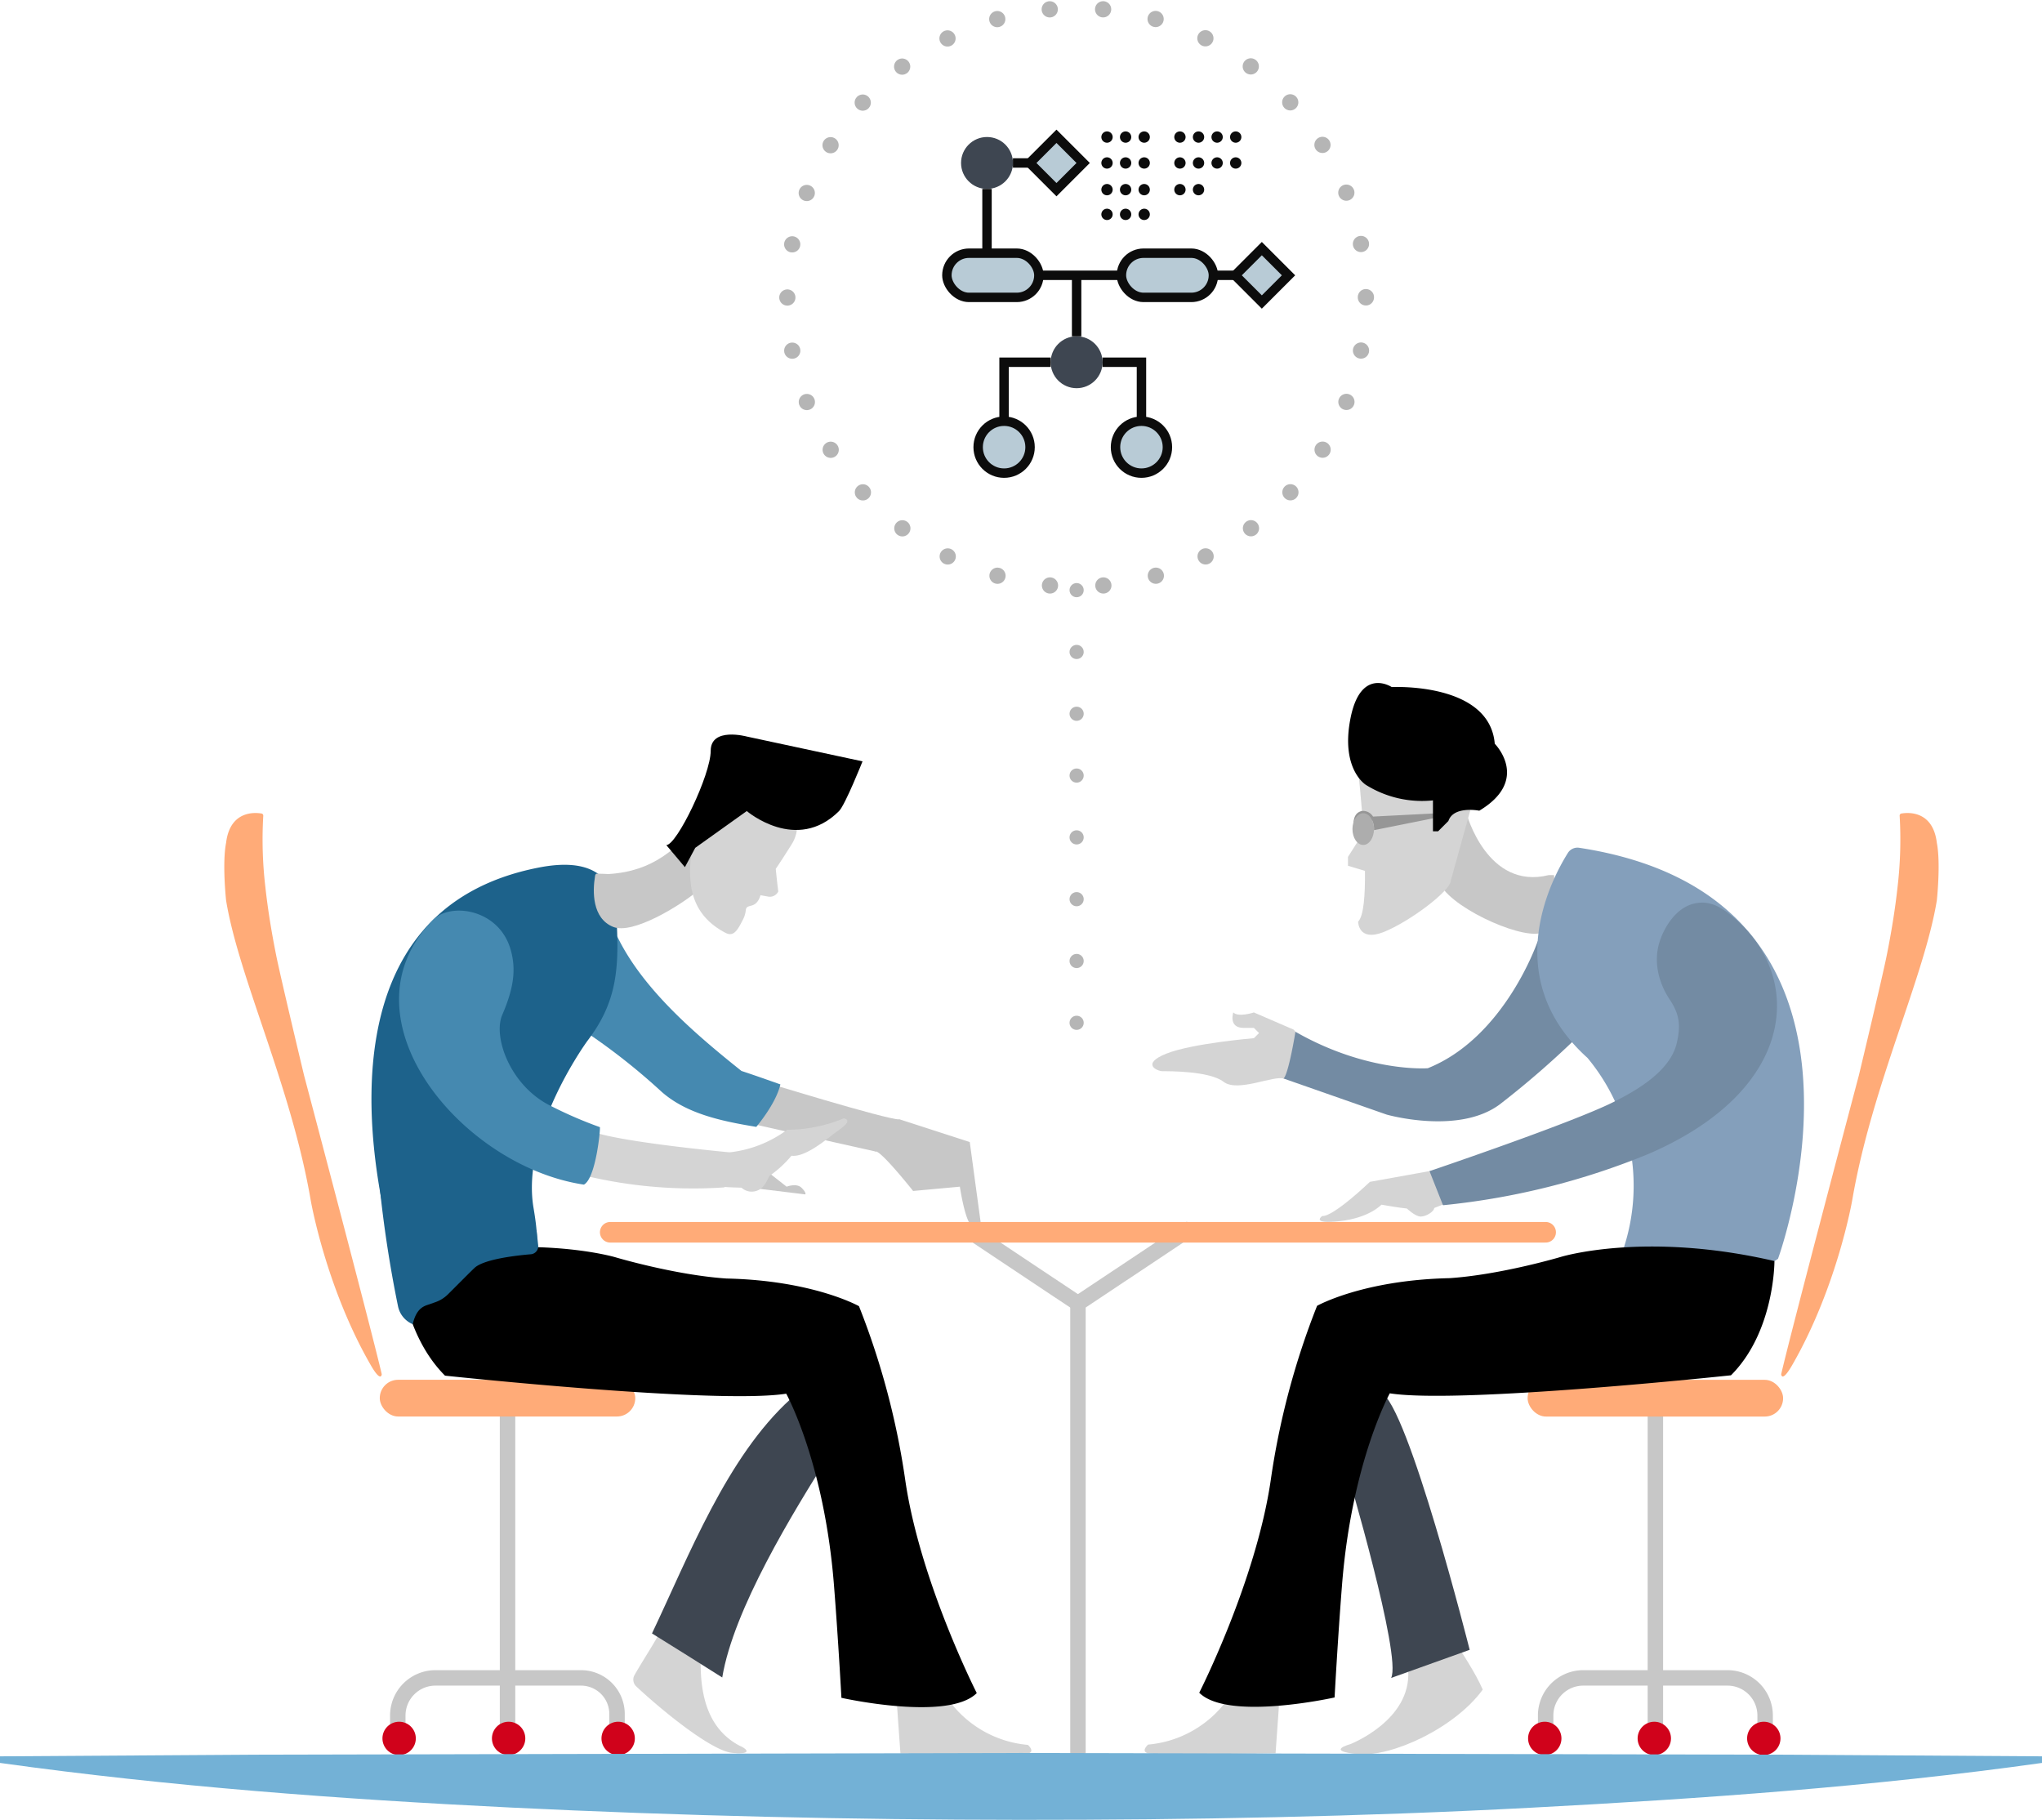 <svg xmlns="http://www.w3.org/2000/svg" viewBox="0 0 396.5 353.33"><defs><style>.cls-1{fill:#3e4651;}.cls-2{fill:#b8cbd6;}.cls-2,.cls-21,.cls-3{stroke:#0c0c0c;}.cls-15,.cls-17,.cls-19,.cls-2,.cls-20,.cls-21,.cls-3,.cls-5{stroke-miterlimit:10;}.cls-2,.cls-3{stroke-width:1.83px;}.cls-15,.cls-17,.cls-19,.cls-20,.cls-21,.cls-3,.cls-5{fill:none;}.cls-4{fill:#ffab78;}.cls-15,.cls-5{stroke:#c7c7c7;stroke-width:3px;}.cls-6{fill:#d0021b;}.cls-7{fill:#d4d4d4;}.cls-8{fill:#c7c7c7;}.cls-9{fill:#738ba3;}.cls-10{fill:#849fbb;}.cls-11{fill:#969696;}.cls-12{fill:#adadad;}.cls-13{fill:#4589b0;}.cls-14{fill:#1d628b;}.cls-15{stroke-linecap:square;}.cls-16{fill:#73b1d6;}.cls-17{stroke:#ffab78;stroke-width:4px;}.cls-17,.cls-19,.cls-20,.cls-21{stroke-linecap:round;}.cls-18,.cls-20{opacity:0.29;}.cls-19,.cls-20{stroke:#000;}.cls-19{stroke-width:3.15px;stroke-dasharray:0 10.38;}.cls-20{stroke-width:2.75px;stroke-dasharray:0 12;}.cls-21{stroke-width:2.2px;stroke-dasharray:0 3.61;}</style></defs><title>Asset 1sparrow</title><g id="Layer_2" data-name="Layer 2"><g id="Layer_1-2" data-name="Layer 1"><circle class="cls-1" cx="191.65" cy="31.64" r="5.04"/><circle class="cls-1" cx="209.05" cy="70.33" r="5.04"/><circle class="cls-2" cx="194.97" cy="86.82" r="5.04"/><circle class="cls-2" cx="221.64" cy="86.82" r="5.04"/><rect class="cls-2" x="183.86" y="49.16" width="17.86" height="8.58" rx="4.29" ry="4.29"/><rect class="cls-2" x="217.75" y="49.16" width="17.86" height="8.58" rx="4.29" ry="4.29"/><polyline class="cls-3" points="214.08 70.33 221.64 70.33 221.64 81.78"/><polyline class="cls-3" points="194.96 81.78 194.96 70.33 204.01 70.33"/><line class="cls-3" x1="191.65" y1="49.16" x2="191.65" y2="36.68"/><polyline class="cls-3" points="201.72 53.45 209.05 53.45 217.75 53.45"/><line class="cls-3" x1="209.05" y1="65.3" x2="209.05" y2="53.45"/><line class="cls-3" x1="241.66" y1="53.45" x2="235.6" y2="53.45"/><line class="cls-3" x1="200.87" y1="31.64" x2="196.68" y2="31.64"/><rect class="cls-2" x="241.34" y="49.79" width="7.33" height="7.33" transform="translate(33.97 188.9) rotate(-45)"/><rect class="cls-2" x="201.47" y="27.98" width="7.33" height="7.33" transform="translate(37.71 154.32) rotate(-45)"/><path class="cls-4" d="M74.12,266.79c-2.13-9.15-15.08-58-15.08-58s-4.51-18.81-5.4-23.24-1.63-8.89-2.12-13.39a78.83,78.83,0,0,1-.4-13.78h0a.41.41,0,0,0-.38-.44c-.16,0-6-1.27-6.84,5.7-.78,4,0,11.17,0,11.17,2.45,15,12.62,36,16.42,58.16,0,0,2.87,16.73,11.58,31.92.35.61,1.45,2.53,2,2.35A.5.5,0,0,0,74.12,266.79Z"/><line class="cls-5" x1="98.55" y1="274.27" x2="98.55" y2="325.77"/><path class="cls-5" d="M77.24,337.52v-4.44a7.31,7.31,0,0,1,7.31-7.31h28.26a7,7,0,0,1,7,7v4.71"/><line class="cls-5" x1="98.55" y1="325.77" x2="98.55" y2="337.52"/><circle class="cls-6" cx="120.03" cy="337.52" r="3.24"/><circle class="cls-6" cx="77.5" cy="337.52" r="3.24"/><circle class="cls-6" cx="98.76" cy="337.52" r="3.24"/><rect class="cls-4" x="73.74" y="267.9" width="49.61" height="7.13" rx="3.56" ry="3.56" transform="translate(197.09 542.92) rotate(-180)"/><path class="cls-7" d="M251.18,199.9l-7.71-3.33s-3,1-4,0c0,0-1,3,2,3h2l1,1-1,1s-12,1-17,3-1.77,3.41-.71,3.41,9.08-.07,11.83,2.06,9.86-1.38,11.77-.59C249.36,209.44,254,202.55,251.18,199.9Z"/><path class="cls-8" d="M170,223.57,145.13,218l2.5-8.17s24.36,7.53,27.1,7.53l-2.1,4.39Z"/><path class="cls-8" d="M284.74,157.9s4,15,16,12h1s1,9-2,11-17-4-20-9S281.74,157.9,284.74,157.9Z"/><path class="cls-9" d="M298.57,182.76s-6.33,18.64-21.33,24.64c0,0-11.7.92-25.7-7.08,0,0-1.3,8.08-2.3,9.08l20,7s14,4,22-2a175.61,175.61,0,0,0,16-14S305.9,183.12,298.57,182.76Z"/><path class="cls-10" d="M345.24,244.4s25.63-70-38.61-79.8a2.2,2.2,0,0,0-2.19,1c-3.13,5-13.48,24.24,3.81,39.8a38.85,38.85,0,0,1,7,37S335.24,251.4,345.24,244.4Z"/><path class="cls-7" d="M278.51,227.21,266,229.46s-7.12,6.83-9.25,6.63c0,0-2.4,1.63,3.38,1s8.11-3.2,8.11-3.2,3.25.59,4.94.75c0,0,1.63,1.56,2.69,1.56s2.61-1,2.61-1.66l3-1.19S281.24,227.21,278.51,227.21Z"/><path class="cls-7" d="M263.74,149.9s.64,5.51,1,11.75l-3,4.72v1.72l3.3,1c.05,4.73-.25,8.78-1.33,9.85,0,0,0,4,5,2s13-8,13-10l5-18S273.74,135.9,263.74,149.9Z"/><path d="M253.11,158.18"/><path class="cls-11" d="M279.82,158.57l-.71-.67-12.5.64a2.28,2.28,0,0,0-2.21-1.08c-1.12.29-1.48,1.13-1.59,2.22-.08.81,2.68.27,3.61-.44a3.84,3.84,0,0,1,.37,1.94Z"/><ellipse class="cls-12" cx="264.7" cy="160.97" rx="2.09" ry="3.08"/><path class="cls-7" d="M238.43,329.84a21.3,21.3,0,0,1-15.5,8.88s-1.5,1.31,0,1.69,24.75,0,24.75,0l.75-10.56S240,329,238.43,329.84Z"/><path class="cls-7" d="M273.43,324.25c.69,9.81-11.31,14.41-11.31,14.41s-4.95,1.32,1.62,1.91,18.79-5.12,24.17-12.53c-1.54-3.5-4-7-6-10.42C278.62,319.42,275.45,320.93,273.43,324.25Z"/><path class="cls-1" d="M261.49,285.4s10.75,36.25,8.63,40.38l15.25-5.46s-12-47.66-17.25-50Z"/><path class="cls-13" d="M151.53,210.54c-.74,3.2-3.51,6.83-4.68,8.25l-.4-.07c-6.52-1.08-13.23-2.54-18-6.76a123.3,123.3,0,0,0-15.3-12c.11-6.73.09-14.67,6.69-18.17,5,10.35,15.34,19.12,24.13,26.14,1.34.44,2.68.9,4,1.36Z"/><path class="cls-7" d="M184.09,329.9a21.3,21.3,0,0,0,15.5,8.88s1.5,1.31,0,1.69-24.75,0-24.75,0l-.75-10.56S182.56,329.05,184.09,329.9Z"/><path class="cls-7" d="M136.05,322.43c-.07,6.68,1.35,13.22,7.57,16.52,1,.38,3,1.76-1.4,1.38-4.09-.35-13.88-8.41-18.67-12.9a1.8,1.8,0,0,1-.35-2.2c1.48-2.6,3.2-5.19,4.68-7.82C130.69,319.09,134,319.87,136.05,322.43Z"/><path class="cls-1" d="M161.24,282.15c-7.25,11.42-18.81,30.29-21,43.54q-6.8-4.31-13.64-8.55c7.11-14.95,14.53-34.29,26.93-45.53C158.16,269.32,164.19,277.5,161.24,282.15Z"/><path class="cls-8" d="M174.73,217.34l13.57,4.39,2.17,16a1.22,1.22,0,0,1-2,0c-1.17-1.17-2.09-7.33-2.09-7.33l-9.08.83s-6.08-7.67-7.25-7.67S172,217.58,174.73,217.34Z"/><path class="cls-8" d="M149.43,227.8l3.31,2.6s1.92-.77,2.91.22.72,1.28.72,1.28l-9.15-1.12S148,227.8,149.43,227.8Z"/><path class="cls-7" d="M141.66,223.73a22.93,22.93,0,0,0,11.18-4.38,28.7,28.7,0,0,0,11-2.22c1.92.44-.6,2-1.94,3s-5.56,4.63-8.22,4.26a21.45,21.45,0,0,1-4.29,3.93c-.49,1-1.07,2.24-2.09,2.72a2.93,2.93,0,0,1-3.31-.44c-1.13-.05-2.26-.06-3.39-.16C140,228.15,139.48,225.29,141.66,223.73Z"/><path class="cls-14" d="M75.42,239.21c-3.67-15.32-12.17-62.67,29.14-70.76,10.14-2,14.59,1.63,15.06,8.53.74,10.93.23,17.51-5.56,25.11-.27.36-12.94,17.85-10.46,32.44.25,1.47.43,2.75.54,3.87,1.07,10.63-3.77,6.27-8.19,7.4A35.36,35.36,0,0,1,84.23,247C80,246.63,78.29,251.21,75.42,239.21Z"/><path class="cls-7" d="M141.66,223.73s-25.18-2.32-27.86-4.64l-2.06,8.71a90,90,0,0,0,28.86,2.74l2.08-1.39V226Z"/><path class="cls-13" d="M113.38,230c-23.72-3.52-47.87-32.42-29.31-51.39,3.4-3.47,12.79-2.15,15.07,5.72,1.13,3.9.6,7.57-1.61,12.7-1.87,4.33,1.59,13.88,9.46,17.71a81.07,81.07,0,0,0,9.49,4.1C116.62,219,115.73,228.75,113.38,230Z"/><path d="M77.51,244.92s.4,13.67,8.9,22.17c0,0,52.75,5.63,66.25,3.5,0,0,7.38,13.29,9.27,37.13.83,10.48,1.45,21.92,1.45,21.92s20.72,4.64,26.28-.92c0,0-11-21.62-13.87-41.25a149.55,149.55,0,0,0-9-33.87s-8.85-5-25.72-5.37c-10-.67-21.59-4.13-21.59-4.13S102.69,239.1,77.51,244.92Z"/><path class="cls-14" d="M104.18,238.84l.32,2.94a1.57,1.57,0,0,1-1.42,1.74c-2.87.24-8.77.92-10.78,2.51-.36.28-3.6,3.56-5.32,5.27a6.54,6.54,0,0,1-2.46,1.53l-1.67.58c-1.67.58-2.29,2-2.72,3.68h0a4.81,4.81,0,0,1-2.84-3.44A235.85,235.85,0,0,1,73.68,230Z"/><path class="cls-4" d="M345.86,266.79c2.13-9.15,15.08-58,15.08-58s4.51-18.81,5.4-23.24,1.63-8.89,2.12-13.39a78.83,78.83,0,0,0,.4-13.78h0a.41.41,0,0,1,.38-.44c.16,0,6-1.27,6.84,5.7.78,4,0,11.17,0,11.17-2.45,15-12.62,36-16.42,58.16,0,0-2.87,16.73-11.58,31.92-.35.61-1.45,2.53-2,2.35A.5.5,0,0,1,345.86,266.79Z"/><line class="cls-5" x1="321.43" y1="274.27" x2="321.43" y2="325.77"/><path class="cls-5" d="M342.74,337.52v-4.44a7.31,7.31,0,0,0-7.31-7.31h-28a7.31,7.31,0,0,0-7.31,7.31v4.44"/><line class="cls-5" x1="321.43" y1="325.77" x2="321.43" y2="337.52"/><circle class="cls-6" cx="299.95" cy="337.52" r="3.24"/><circle class="cls-6" cx="342.48" cy="337.52" r="3.24"/><circle class="cls-6" cx="321.22" cy="337.52" r="3.24"/><rect class="cls-4" x="296.62" y="267.9" width="49.61" height="7.13" rx="3.56" ry="3.56"/><path d="M344.55,244.84s.06,13.68-8.44,22.18c0,0-52.75,5.63-66.25,3.5,0,0-7.37,13.29-9.27,37.13-.83,10.48-1.45,21.92-1.45,21.92s-20.72,4.64-26.28-.92c0,0,11-21.62,13.88-41.25a149.55,149.55,0,0,1,9-33.87s8.85-5,25.72-5.37c10-.67,21.59-4.12,21.59-4.12S319.36,239,344.55,244.84Z"/><line class="cls-5" x1="188.57" y1="239.25" x2="209.31" y2="253.07"/><polyline class="cls-15" points="230.04 239.25 209.31 253.06 209.31 339.9"/><path class="cls-9" d="M335.19,177c15,11,15,34-15,47a141.45,141.45,0,0,1-40,10l-2.62-6.62S305,218.1,313.22,214c4.25-2.12,11-5.87,12.34-11.4.8-3.4.63-5.57-1.37-8.57-.5-.75-3.64-5.46-2-11,.86-2.9,3.37-7.19,7.36-7.7C330.48,175.18,332.45,175,335.19,177Z"/><path class="cls-8" d="M136.31,159.7c-5.34,5.05-9.24,9.44-18.15,10-.28,0-1.54-.09-2.25-.08-.23,0-.32.2-.36.42-.51,3-.6,8.26,3.51,9.92,3.78,1.54,12.94-4.1,16.26-6.87S139.82,162.81,136.31,159.7Z"/><path class="cls-7" d="M153.74,163.89q-1.51,2.42-3.11,4.81c.15,1.46.3,2.92.49,4.38h0a1.81,1.81,0,0,1-1.94,1l-1.51-.27c-.9,2.92-2.68,1.44-2.86,2.9a5,5,0,0,1-.53,1.8c-1,1.92-1.74,3.48-3.42,2.6-6-3.15-6.82-8-6.87-11.82.06-5.24,1.43-10.12,2.52-15.15,7.58-3.33,13.23-3.58,17.07,2.1A7,7,0,0,1,153.74,163.89Z"/><path d="M135,164.61l10-7.14s9.67,8.26,17.92,0c1.19-1.19,4.56-9.65,4.56-9.65L145,143s-7-1.9-7,2.77-6.58,18.31-8.62,18.31l3.61,4.28Z"/><path class="cls-16" d="M396.5,342.28c-33,4.63-66.08,6.94-99.13,8.69s-66.08,2.38-99.13,2.36-66.08-.77-99.13-2.39S33,346.88,0,342.28V341l49.56-.32,49.56-.11,99.13-.22,99.13.22,49.56.11,49.56.32Z"/><line class="cls-17" x1="118.49" y1="239.25" x2="300.12" y2="239.25"/><path d="M265.24,152.4s-5-3-3-13,8-6,8-6,19-1,20,11c0,0,7,7-3,13,0,0-5-1-6,2l-2,2h-1v-6A20.57,20.57,0,0,1,265.24,152.4Z"/><g class="cls-18"><circle class="cls-19" cx="209.05" cy="57.74" r="56.17"/></g><line class="cls-20" x1="209.05" y1="114.58" x2="209.05" y2="201.95"/><line class="cls-21" x1="214.95" y1="31.64" x2="224.43" y2="31.64"/><line class="cls-21" x1="229.11" y1="31.64" x2="240.24" y2="31.64"/><line class="cls-21" x1="214.95" y1="26.61" x2="224.43" y2="26.61"/><line class="cls-21" x1="229.11" y1="26.61" x2="240.24" y2="26.61"/><line class="cls-21" x1="214.95" y1="36.82" x2="224.43" y2="36.82"/><line class="cls-21" x1="214.95" y1="41.62" x2="224.43" y2="41.62"/><line class="cls-21" x1="229.11" y1="36.82" x2="236.18" y2="36.82"/></g></g></svg>